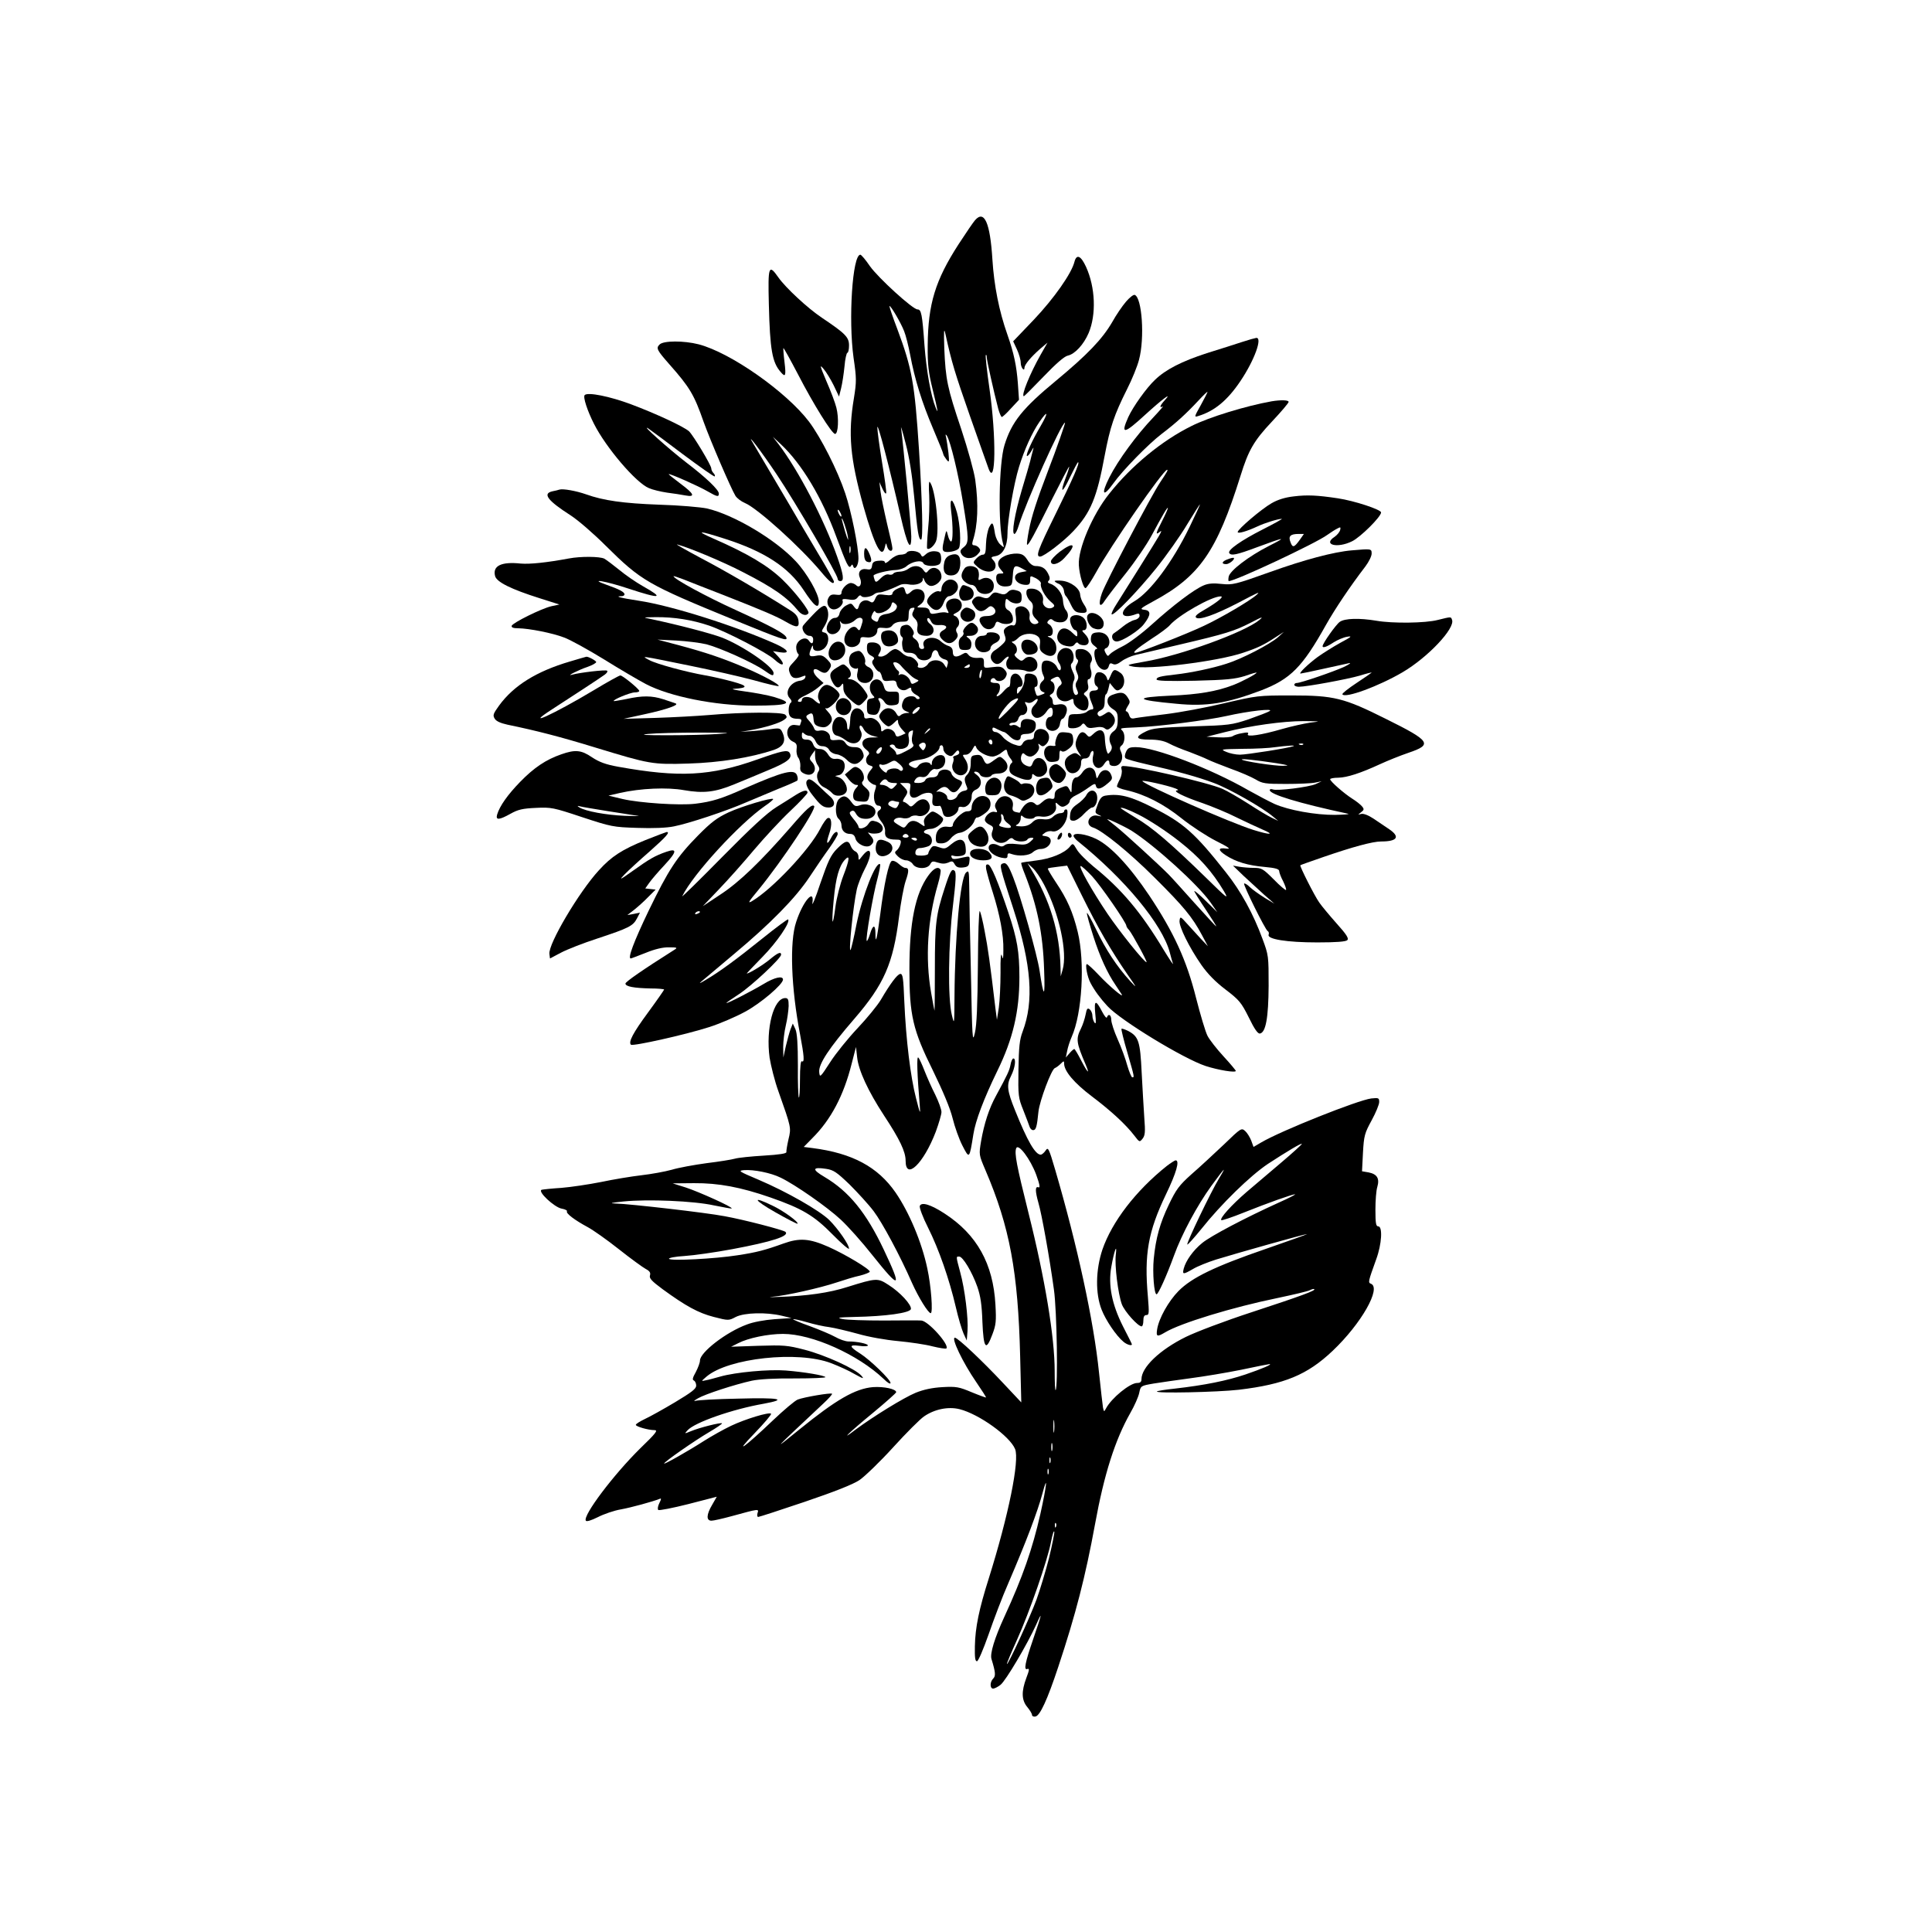 <?xml version="1.0" standalone="no"?>
<!DOCTYPE svg PUBLIC "-//W3C//DTD SVG 20010904//EN"
 "http://www.w3.org/TR/2001/REC-SVG-20010904/DTD/svg10.dtd">
<svg version="1.0" xmlns="http://www.w3.org/2000/svg"
 width="1024pt" height="1024pt" viewBox="0 0 1024 1024"
 preserveAspectRatio="xMidYMid meet">
<g transform="translate(0,1024) scale(0.1,-0.1)"
fill="#000000" stroke="none">
<path d="M5168 9073 c-9 -10 -48 -67 -87 -127 -124 -192 -162 -317 -164 -536
-1 -104 4 -143 26 -233 28 -114 32 -138 16 -97 -25 61 -49 196 -59 329 -12
167 -17 191 -37 191 -25 0 -207 166 -252 229 -23 34 -46 61 -51 61 -42 0 -64
-343 -36 -546 16 -109 16 -127 2 -214 -32 -191 -20 -319 50 -572 60 -213 98
-286 114 -218 6 25 6 25 12 3 7 -25 28 -31 28 -9 0 8 -13 68 -29 133 -15 65
-31 141 -34 168 l-6 50 16 -35 c9 -19 17 -30 20 -24 2 6 -8 80 -22 164 -14 85
-25 168 -25 185 1 32 65 -216 123 -469 35 -155 57 -197 57 -109 0 44 -43 492
-54 573 -3 19 8 -17 24 -80 20 -75 35 -172 45 -280 18 -195 24 -230 37 -230
11 0 7 190 -11 475 -23 354 -37 432 -115 641 -25 65 -43 120 -42 122 6 5 61
-89 78 -133 9 -22 23 -78 32 -125 24 -129 62 -252 122 -393 30 -70 54 -130 54
-135 0 -4 8 -16 16 -27 15 -19 16 -16 11 35 -4 30 -9 66 -12 80 -5 19 -4 21 4
10 19 -31 60 -199 85 -353 32 -195 32 -214 4 -237 -19 -15 -21 -22 -12 -37 16
-27 59 -28 84 -3 17 17 19 24 9 36 -6 8 -18 14 -26 14 -10 0 -12 6 -7 23 27
83 31 193 13 324 -6 43 -39 162 -74 268 -74 220 -83 263 -90 428 -3 96 -2 112
6 77 33 -151 51 -209 130 -435 48 -137 93 -263 99 -280 38 -99 41 168 5 421
-14 97 -23 179 -20 182 3 3 5 -2 5 -11 0 -16 37 -182 61 -274 7 -24 15 -43 19
-43 4 0 26 20 49 46 l42 45 -6 87 c-7 93 -21 160 -55 257 -45 127 -71 260 -80
400 -12 195 -43 264 -92 208z"/>
<path d="M5695 8853 c-15 -62 -109 -195 -215 -307 l-110 -115 20 -43 c11 -24
20 -55 20 -70 0 -26 20 -51 20 -26 1 16 34 56 83 99 l39 33 -37 -65 c-56 -99
-105 -219 -88 -219 2 0 49 47 104 104 65 68 110 107 128 111 38 8 85 59 111
120 41 97 36 242 -14 351 -27 59 -50 69 -61 27z"/>
<path d="M4075 8628 c6 -243 18 -309 63 -360 25 -30 29 -21 20 53 -5 40 -7 73
-6 74 2 2 36 -60 77 -138 83 -161 180 -316 197 -317 17 0 21 85 7 139 -6 25
-30 89 -53 141 -35 83 -37 91 -15 65 14 -16 38 -56 54 -88 l28 -59 11 44 c6
24 14 76 18 116 3 39 11 72 15 72 5 0 9 18 9 39 0 44 -19 63 -144 147 -74 49
-193 160 -230 213 -52 74 -56 62 -51 -141z"/>
<path d="M5968 8641 c-19 -22 -52 -70 -73 -108 -53 -91 -132 -173 -297 -310
-178 -147 -236 -219 -274 -342 -30 -96 -35 -429 -8 -521 7 -25 7 -25 -14 -6
-12 10 -24 35 -28 55 -10 64 -14 69 -31 37 -8 -16 -16 -56 -17 -88 -1 -46 -4
-58 -17 -58 -9 0 -24 -9 -35 -21 -19 -21 -18 -21 9 -45 36 -30 83 -32 92 -3 4
13 1 27 -9 38 -16 17 -15 19 13 24 38 8 61 54 61 121 0 69 34 265 61 351 28
91 69 182 109 240 45 65 48 50 5 -24 -44 -75 -79 -151 -72 -158 3 -2 13 8 22
24 15 26 15 26 9 3 -4 -14 -10 -38 -14 -55 -4 -16 -24 -85 -44 -151 -38 -130
-56 -234 -39 -234 5 0 15 19 22 43 37 121 227 547 246 547 3 0 -44 -136 -90
-255 -60 -157 -87 -241 -101 -313 -8 -41 -13 -77 -10 -79 6 -6 40 56 133 243
48 95 88 172 90 171 1 -2 -6 -27 -17 -55 -34 -89 -21 -91 20 -4 22 45 41 82
44 82 11 0 -27 -87 -120 -276 -94 -191 -106 -224 -81 -224 20 0 127 82 177
136 91 97 124 177 165 399 29 153 50 215 119 353 26 51 54 120 63 155 31 115
16 331 -23 344 -7 2 -27 -14 -46 -36z"/>
<path d="M6585 8428 c-33 -11 -118 -38 -189 -60 -132 -43 -217 -86 -274 -141
-45 -42 -117 -143 -142 -198 -42 -94 -23 -91 90 13 90 82 148 126 103 76 -25
-27 -30 -43 -10 -32 6 4 -16 -22 -49 -57 -89 -93 -188 -228 -234 -319 -46 -91
-34 -109 21 -32 50 70 185 208 257 263 74 56 128 105 195 177 26 28 47 48 47
45 0 -3 -16 -35 -36 -71 -35 -62 -35 -64 -13 -57 86 26 155 83 224 186 74 110
118 232 83 228 -7 -1 -40 -10 -73 -21z"/>
<path d="M3496 8414 c-20 -19 -14 -30 51 -104 109 -123 132 -162 182 -305 35
-98 146 -356 169 -393 8 -13 31 -30 50 -38 66 -27 295 -234 405 -366 44 -53
67 -70 67 -50 0 4 -37 71 -83 147 -46 77 -116 196 -156 265 -87 148 -168 285
-189 320 -45 73 45 -45 125 -165 99 -148 323 -531 323 -553 0 -7 6 -12 14 -12
22 0 17 34 -17 130 -70 198 -205 457 -310 595 l-31 40 43 -40 c111 -104 218
-283 294 -491 54 -146 66 -171 77 -154 6 10 8 10 12 -1 8 -25 28 3 28 40 0 63
-38 251 -70 346 -41 123 -129 296 -192 380 -121 159 -416 366 -585 410 -78 20
-187 20 -207 -1z m964 -909 c0 -5 -5 -3 -10 5 -5 8 -10 20 -10 25 0 6 5 3 10
-5 5 -8 10 -19 10 -25z m34 -110 c4 -27 0 -19 -14 25 -10 36 -19 67 -19 70 2
15 28 -62 33 -95z m13 -82 c-3 -10 -5 -4 -5 12 0 17 2 24 5 18 2 -7 2 -21 0
-30z"/>
<path d="M3099 8146 c-10 -10 14 -83 49 -152 64 -127 223 -313 291 -341 20 -9
63 -19 96 -24 33 -4 77 -11 98 -15 54 -10 47 8 -27 63 -35 26 -63 49 -62 50 4
5 160 -64 206 -91 52 -30 60 -31 60 -12 0 20 -68 85 -173 165 -87 67 -246 208
-201 180 12 -8 94 -69 184 -137 90 -67 165 -120 168 -117 3 3 0 11 -6 17 -7 7
-12 18 -12 25 0 17 -96 176 -118 197 -28 25 -176 94 -307 143 -112 42 -230 66
-246 49z"/>
<path d="M6740 8113 c-135 -24 -332 -84 -425 -131 -156 -77 -319 -211 -436
-359 -89 -111 -166 -293 -161 -378 3 -52 25 -126 36 -122 6 2 30 38 54 81 79
144 358 546 378 546 6 0 0 -11 -36 -65 -48 -71 -291 -534 -310 -590 -21 -60
-11 -82 16 -38 10 15 59 80 110 143 50 63 113 155 139 204 55 103 85 154 85
143 0 -4 -13 -34 -30 -67 -35 -68 -37 -78 -13 -59 12 10 10 3 -7 -26 -22 -38
-158 -255 -223 -358 -17 -26 -28 -50 -25 -53 10 -10 137 121 236 244 54 67
129 173 165 234 37 61 67 108 67 104 0 -3 -25 -57 -55 -119 -90 -186 -208
-344 -293 -394 -87 -51 -78 -102 12 -67 11 4 16 1 16 -10 0 -9 -12 -19 -27
-22 -16 -4 -42 -19 -59 -33 -17 -14 -39 -30 -48 -36 -21 -12 -12 -45 13 -45
28 0 119 58 144 92 38 49 38 72 3 76 -27 3 -23 7 45 44 247 133 338 264 464
666 42 136 71 186 167 288 48 51 88 98 88 104 0 10 -42 11 -90 3z"/>
<path d="M4925 7614 c2 -43 0 -124 -6 -178 -5 -55 -7 -101 -5 -103 9 -10 36
12 47 38 21 53 -3 285 -34 315 -4 4 -5 -28 -2 -72z"/>
<path d="M2965 7645 c-5 -2 -22 -6 -37 -9 -54 -12 -26 -49 97 -128 39 -25 122
-97 185 -160 189 -187 220 -205 679 -393 259 -106 286 -115 279 -94 -7 20 -74
57 -271 147 -154 70 -327 164 -327 178 0 2 24 -6 53 -17 28 -11 126 -50 217
-85 206 -81 274 -110 326 -140 57 -33 72 -32 66 7 -3 22 -15 37 -46 56 -154
98 -343 208 -471 275 -82 44 -139 76 -125 72 66 -18 241 -91 347 -146 166 -85
235 -134 295 -207 19 -22 43 -27 53 -11 7 12 -69 111 -137 177 -78 75 -183
138 -368 219 -98 43 -77 43 63 -2 209 -67 336 -150 416 -271 57 -87 81 -105
81 -61 0 40 -63 150 -122 213 -109 117 -329 247 -471 280 -34 7 -147 17 -252
20 -192 7 -297 22 -389 55 -51 18 -122 31 -141 25z"/>
<path d="M6857 7609 c-45 -5 -84 -17 -117 -36 -53 -30 -180 -138 -180 -153 0
-10 47 3 105 30 38 18 109 40 129 40 5 0 -40 -25 -101 -56 -114 -58 -187 -109
-178 -125 10 -16 39 -10 146 30 151 56 165 58 64 7 -106 -54 -209 -132 -213
-164 -2 -12 -2 -22 1 -22 34 0 463 201 522 245 17 12 40 27 52 33 18 10 20 9
16 -8 -3 -10 -16 -26 -29 -35 -65 -42 13 -63 92 -24 44 21 154 130 154 153 0
15 -142 62 -230 75 -107 16 -161 19 -233 10z m33 -229 c-30 -42 -39 -45 -50
-14 -13 32 -1 44 43 44 l28 0 -21 -30z"/>
<path d="M5041 7533 c11 -84 10 -163 0 -163 -5 0 -13 15 -17 33 -8 32 -8 31
-20 -23 -10 -42 -10 -56 -1 -62 15 -10 70 1 79 16 13 19 7 129 -10 190 -23 80
-40 84 -31 9z"/>
<path d="M5616 7315 c-25 -20 -46 -42 -46 -50 0 -26 41 -16 71 17 69 73 54 92
-25 33z"/>
<path d="M4580 7305 c0 -23 5 -38 15 -42 24 -9 29 3 15 37 -18 44 -30 46 -30
5z"/>
<path d="M7165 7323 c-96 -8 -253 -50 -434 -115 -185 -66 -198 -69 -256 -63
-44 5 -71 3 -96 -8 -50 -21 -160 -104 -273 -206 -55 -50 -124 -101 -155 -116
-31 -15 -61 -34 -68 -42 -10 -13 -13 -12 -23 6 -9 17 -8 22 5 27 8 3 15 17 15
29 0 34 -27 57 -64 53 -25 -2 -32 -8 -34 -30 -2 -18 4 -31 20 -42 12 -9 17
-16 10 -16 -17 0 -15 -45 3 -80 18 -35 54 -41 62 -10 4 15 9 17 21 11 11 -6
25 -2 46 14 17 13 51 28 76 34 25 6 128 30 230 54 248 58 292 72 380 117 59
31 69 34 45 14 -78 -65 -422 -190 -610 -221 -91 -16 -97 -18 -65 -25 83 -20
454 26 591 73 75 25 108 41 169 81 l45 29 -32 -29 c-44 -38 -192 -115 -273
-140 -74 -24 -189 -48 -270 -57 -81 -9 -100 -14 -100 -26 0 -8 59 -10 203 -7
168 4 213 9 265 25 34 12 62 20 62 18 0 -7 -77 -48 -124 -66 -85 -33 -184 -50
-329 -56 -201 -9 -192 -23 28 -43 159 -16 268 2 450 71 155 60 218 123 343
347 48 85 127 203 209 310 18 24 33 54 33 68 0 26 -2 26 -105 17z m-505 -236
c-34 -31 -189 -122 -279 -164 -90 -43 -346 -143 -364 -143 -18 0 8 22 86 74
46 29 89 62 97 72 44 52 222 154 270 153 21 0 -21 -33 -88 -72 -37 -21 -50
-33 -43 -40 16 -16 100 14 222 77 114 60 120 62 99 43z"/>
<path d="M4805 7310 c-3 -5 -18 -10 -33 -10 -15 0 -38 -12 -54 -27 -15 -15
-28 -21 -28 -14 0 8 -11 11 -32 9 -26 -2 -34 -8 -36 -27 -3 -18 -8 -22 -28
-18 -33 6 -50 -16 -36 -47 13 -29 -1 -57 -20 -38 -6 6 -19 12 -28 12 -20 0
-50 -31 -50 -52 0 -10 -8 -13 -29 -10 -22 3 -32 -1 -40 -17 -15 -27 2 -61 29
-61 24 0 53 28 46 46 -4 9 4 11 31 7 27 -5 39 -2 49 11 8 11 14 13 19 7 7 -12
53 -5 69 10 6 5 18 9 28 9 15 0 62 17 109 40 8 4 27 6 42 3 39 -8 77 5 78 25
0 13 2 13 9 -4 4 -12 16 -24 26 -28 24 -9 64 20 64 47 0 43 -44 63 -70 32 -11
-14 -14 -13 -27 5 -17 24 -51 26 -79 5 -10 -8 -31 -15 -46 -15 -15 0 -30 -5
-33 -10 -4 -6 -15 -8 -24 -5 -11 3 -27 -4 -43 -20 -22 -22 -27 -23 -32 -9 -3
8 -6 19 -6 23 0 9 76 29 120 30 19 1 44 10 55 20 28 25 81 35 89 16 6 -16 62
-20 84 -6 8 5 12 21 10 37 -2 23 -8 30 -31 32 -18 2 -37 -4 -49 -15 -19 -17
-20 -17 -29 0 -11 18 -64 24 -74 7z"/>
<path d="M5038 7298 c-18 -6 -29 -19 -33 -38 -10 -46 2 -70 35 -70 33 0 50 23
50 68 0 39 -17 52 -52 40z"/>
<path d="M5323 7292 c-37 -18 -43 -45 -16 -74 15 -17 15 -18 -5 -18 -16 0 -22
-6 -22 -24 0 -31 22 -48 57 -44 26 3 28 6 31 56 3 55 10 61 51 38 l23 -13 -31
-6 c-55 -11 -32 -67 28 -67 16 0 21 6 21 25 0 25 0 25 31 10 16 -9 28 -22 26
-28 -6 -18 21 -69 51 -95 22 -18 24 -24 13 -31 -25 -16 -59 7 -53 35 6 33 -23
64 -60 64 -23 0 -28 -4 -28 -23 0 -13 9 -32 20 -42 14 -12 17 -25 13 -45 -4
-20 1 -34 16 -49 18 -18 19 -22 6 -27 -22 -9 -43 12 -38 39 6 31 -28 61 -57
52 -19 -6 -21 -12 -17 -42 7 -40 0 -64 -17 -57 -6 2 -20 -2 -31 -10 -16 -12
-18 -19 -10 -42 8 -23 7 -31 -11 -48 -12 -12 -30 -26 -40 -32 -24 -14 -30 -40
-14 -59 17 -21 37 -19 57 5 10 11 21 20 26 20 5 0 4 -7 -3 -15 -6 -8 -9 -23
-5 -35 5 -17 14 -21 43 -19 21 1 45 -2 54 -5 31 -14 63 -3 66 23 6 41 -42 66
-70 37 -12 -11 -17 -11 -36 5 -13 10 -18 20 -12 24 16 10 12 43 -7 54 -10 6
-13 11 -6 11 7 0 20 9 30 19 22 23 71 29 98 12 16 -10 20 -21 17 -46 -3 -27 1
-36 22 -50 43 -28 75 -2 62 50 -4 14 -17 30 -29 35 -17 7 -18 9 -4 9 11 1 17
9 17 26 0 13 -8 28 -17 34 -14 8 -15 12 -6 22 10 10 15 10 27 0 8 -7 27 -11
43 -9 32 3 44 38 22 65 -8 8 -14 31 -15 49 -1 36 -33 79 -67 90 -13 4 -16 9
-9 16 8 8 7 19 -3 38 -15 29 -33 40 -68 40 -14 1 -30 13 -42 33 -16 25 -28 32
-55 33 -19 1 -50 -5 -67 -14z"/>
<path d="M3015 7280 c-118 -22 -206 -31 -255 -27 -103 11 -150 -12 -136 -66 8
-32 85 -70 237 -118 l104 -33 -42 -9 c-53 -12 -206 -88 -211 -104 -2 -9 9 -13
35 -13 58 -1 181 -25 243 -49 31 -11 125 -63 210 -115 85 -53 186 -112 224
-132 126 -66 367 -114 570 -114 189 0 219 13 108 46 -31 9 -100 22 -152 29
-52 7 -79 13 -60 14 77 5 75 16 -6 38 -44 12 -108 27 -144 33 -103 18 -262 61
-300 82 -42 23 -55 25 220 -31 113 -23 263 -57 334 -76 71 -20 131 -34 133
-31 7 7 -78 54 -178 97 -114 49 -208 81 -354 120 l-110 29 100 -5 c55 -3 127
-12 160 -20 72 -19 244 -96 302 -136 47 -33 53 -34 53 -16 0 33 -164 145 -274
188 -62 23 -230 67 -376 98 -45 9 -45 9 25 10 96 1 193 -14 284 -45 90 -31
306 -143 345 -179 47 -44 64 -30 19 17 l-26 27 36 -6 c57 -9 46 13 -20 43
-216 97 -554 204 -727 230 -93 14 -132 24 -93 24 10 0 17 4 17 10 0 12 -28 27
-94 50 -104 37 -3 20 116 -20 170 -56 192 -52 74 14 -35 20 -91 58 -123 85
-32 26 -68 53 -80 60 -24 12 -125 13 -188 1z"/>
<path d="M6508 7276 c-32 -11 -37 -26 -9 -26 17 0 49 27 40 33 -2 2 -16 -1
-31 -7z"/>
<path d="M5113 7228 c-21 -28 -22 -49 -3 -68 11 -11 29 -20 39 -20 11 0 22 -9
26 -19 12 -38 78 -39 90 -2 13 41 -25 72 -63 52 -17 -9 -18 -7 -14 14 2 14 -1
32 -8 40 -15 18 -54 20 -67 3z"/>
<path d="M5006 7154 c-9 -8 -16 -24 -16 -35 0 -11 -4 -17 -10 -14 -14 8 -47
-12 -61 -36 -9 -17 -7 -25 11 -44 28 -30 56 -22 72 21 7 20 19 34 28 34 10 0
25 9 35 20 38 42 -19 94 -59 54z"/>
<path d="M5590 7160 c0 -3 10 -10 23 -15 12 -6 24 -21 26 -35 1 -14 7 -27 11
-30 4 -3 16 -23 26 -45 16 -33 25 -41 52 -43 37 -4 41 10 15 48 -9 13 -17 35
-18 48 -1 33 -49 69 -97 74 -21 2 -38 1 -38 -2z"/>
<path d="M5090 7120 c-12 -23 -6 -56 13 -63 7 -2 22 -1 35 4 32 12 30 56 -4
69 -33 13 -32 13 -44 -10z"/>
<path d="M4753 7118 c-13 -6 -23 -17 -23 -24 0 -8 -12 -11 -40 -7 -35 5 -41 3
-51 -20 -9 -21 -15 -24 -29 -15 -22 14 -50 3 -57 -22 -7 -25 -12 -25 -29 -2
-12 16 -15 16 -41 2 -15 -9 -30 -27 -33 -40 -3 -16 -12 -25 -25 -25 -27 0 -54
-49 -39 -72 23 -35 80 0 68 41 -4 16 -3 17 4 7 12 -16 53 -9 76 14 8 8 21 13
29 10 11 -5 12 -13 3 -39 -9 -30 -12 -32 -23 -17 -26 34 -85 -39 -63 -79 19
-35 80 -20 80 20 0 13 7 15 30 12 34 -5 60 12 60 37 0 13 7 16 34 13 24 -3 37
1 47 15 9 11 27 18 49 18 33 0 35 2 36 35 0 25 5 36 18 38 15 3 16 1 7 -17 -9
-17 -8 -24 8 -40 13 -13 17 -27 13 -46 -5 -31 9 -45 50 -45 38 0 49 37 19 62
-13 9 -19 22 -16 29 5 7 12 2 19 -13 9 -18 19 -22 44 -21 37 3 50 -12 22 -27
-25 -13 -26 -32 -2 -53 24 -22 45 -21 66 2 13 14 15 24 8 37 -7 12 -6 22 3 31
16 16 9 49 -13 58 -13 5 -12 8 8 18 49 24 28 86 -24 73 -29 -7 -40 -31 -25
-58 9 -17 9 -20 -4 -15 -8 3 -30 2 -50 -3 -30 -6 -36 -5 -40 11 -4 14 -14 19
-38 19 -33 0 -33 0 -11 16 32 22 30 72 -3 80 -17 4 -32 1 -44 -10 -23 -21 -28
-20 -34 4 -6 22 -12 23 -44 8z m-5 -108 c-6 -10 -28 -21 -49 -24 -26 -4 -38
-12 -42 -27 -5 -17 -8 -18 -25 -8 -16 10 -17 16 -8 35 6 13 13 19 14 14 9 -25
78 2 86 33 4 17 8 18 20 8 12 -10 13 -17 4 -31z"/>
<path d="M5342 7102 c-14 -14 -23 -15 -46 -7 -23 8 -31 6 -45 -11 -13 -16 -21
-18 -44 -10 -21 8 -31 6 -44 -6 -15 -16 -15 -19 1 -42 19 -30 42 -33 68 -10
14 13 21 14 32 5 25 -21 9 -46 -32 -46 -43 0 -52 -20 -25 -53 21 -26 59 -21
68 9 5 16 10 17 27 8 11 -6 31 -8 45 -5 19 5 24 12 21 34 -2 14 -12 31 -23 37
-14 7 -19 18 -17 38 3 27 4 28 22 12 10 -9 29 -15 42 -13 18 2 23 9 23 32 0
24 -5 31 -28 37 -21 6 -33 3 -45 -9z"/>
<path d="M4309 6982 c-25 -26 -49 -53 -53 -59 -10 -19 12 -53 34 -53 13 0 20
-7 20 -20 0 -24 -9 -26 -24 -4 -19 25 -66 -1 -66 -37 0 -15 5 -31 11 -35 7 -4
-2 -19 -22 -40 -29 -30 -32 -37 -23 -61 10 -29 30 -34 68 -18 14 6 18 5 14 -6
-2 -8 -15 -16 -29 -17 -51 -8 -82 -61 -54 -92 11 -12 13 -20 6 -25 -6 -3 -11
-21 -11 -40 0 -34 13 -45 52 -45 14 0 18 -5 14 -16 -3 -9 -6 -17 -6 -18 0 -2
-10 -1 -23 1 -50 10 -62 -66 -14 -88 19 -8 22 -17 19 -40 -2 -16 2 -36 9 -45
7 -9 12 -29 11 -45 -3 -23 2 -31 22 -40 46 -21 74 24 40 62 -15 16 -15 20 0
41 l16 22 0 -30 c0 -17 6 -39 14 -49 10 -14 11 -24 3 -35 -16 -26 0 -69 31
-83 15 -7 34 -21 43 -31 18 -22 66 -16 76 10 8 22 -13 63 -39 73 l-22 8 22 5
c26 7 39 52 21 74 -7 8 -24 14 -38 12 -19 -2 -30 4 -43 25 -12 18 -26 27 -43
27 -18 0 -28 7 -35 25 -7 18 -17 25 -35 25 -19 0 -25 5 -25 22 0 17 3 19 12
10 7 -7 20 -12 29 -12 10 0 24 -12 31 -27 9 -20 21 -28 38 -28 15 0 29 -8 35
-20 6 -11 23 -21 40 -23 16 -2 39 -15 52 -28 27 -29 54 -31 78 -4 15 17 16 24
7 45 -9 19 -19 25 -44 25 -23 0 -37 7 -46 21 -11 16 -21 20 -48 17 -27 -3 -34
0 -34 13 0 24 -26 42 -55 37 -17 -4 -26 0 -30 12 -3 9 -15 27 -26 39 -18 19
-19 25 -8 32 23 14 28 11 31 -23 2 -26 9 -33 33 -40 21 -5 34 -3 47 9 24 21
23 42 -4 71 -13 14 -17 22 -10 18 14 -8 71 48 72 70 0 18 -45 54 -68 54 -29 0
-57 -52 -42 -80 14 -26 2 -25 -26 1 -22 21 -64 20 -64 -2 0 -5 -4 -9 -10 -9
-23 0 -8 18 28 34 21 10 52 28 68 42 l29 24 -28 25 c-37 33 -31 65 7 39 27
-17 40 -13 56 16 8 15 5 24 -16 45 -21 21 -31 25 -60 19 -36 -7 -41 1 -24 41
7 17 9 17 9 3 1 -24 43 -24 64 0 24 26 22 73 -2 79 -19 5 -19 5 0 36 19 33 24
63 13 91 -10 26 -26 19 -75 -32z"/>
<path d="M5102 7008 c-32 -32 8 -80 48 -58 25 14 26 46 1 60 -25 13 -34 13
-49 -2z"/>
<path d="M5765 6980 c-11 -18 8 -62 31 -70 32 -13 54 -3 54 25 0 39 -66 75
-85 45z"/>
<path d="M5673 6964 c-7 -18 12 -64 27 -64 5 0 10 -9 10 -20 0 -18 -2 -17 -25
5 -31 32 -62 32 -76 1 -15 -33 2 -62 43 -70 24 -5 36 -2 44 9 8 11 14 12 19 6
3 -6 17 -11 31 -11 30 0 33 31 4 60 -16 16 -17 20 -5 20 20 0 20 44 -1 64 -20
21 -63 21 -71 0z"/>
<path d="M7620 6954 c-65 -17 -240 -19 -325 -4 -90 15 -167 13 -194 -6 -20
-14 -91 -114 -91 -129 0 -11 22 -4 58 20 20 13 53 27 72 30 29 5 24 0 -36 -32
-38 -21 -92 -55 -120 -75 -50 -37 -103 -88 -91 -88 4 0 58 11 120 25 61 13
123 27 137 30 14 3 2 -6 -27 -20 -55 -25 -229 -85 -250 -85 -7 0 -13 -4 -13
-10 0 -5 11 -10 24 -10 42 0 258 40 323 59 35 11 63 18 63 16 0 -1 -36 -26
-80 -55 -44 -29 -78 -56 -75 -60 14 -23 193 43 319 117 133 78 280 233 262
278 -6 17 -3 17 -76 -1z"/>
<path d="M5120 6920 c-12 -12 -18 -26 -14 -32 4 -6 -1 -17 -10 -24 -11 -8 -16
-22 -14 -41 3 -24 7 -28 33 -28 24 0 31 5 33 24 3 15 -3 30 -14 38 -16 12 -16
13 9 13 35 0 53 32 31 54 -20 21 -30 20 -54 -4z"/>
<path d="M4783 6923 c-15 -6 -17 -49 -3 -58 5 -3 7 -12 3 -20 -3 -8 -2 -26 1
-40 5 -20 13 -25 36 -25 19 0 33 -7 40 -21 16 -29 74 -23 78 8 5 31 29 37 36
8 3 -13 16 -25 30 -29 18 -4 23 -11 19 -26 l-6 -21 -14 21 c-19 27 -69 27 -85
0 -7 -11 -23 -20 -36 -20 -14 0 -21 4 -17 11 9 14 -24 49 -47 49 -10 0 -27 9
-38 20 -11 11 -27 20 -35 20 -8 0 -24 -9 -35 -20 -11 -11 -29 -20 -40 -20 -18
0 -19 2 -8 20 18 28 -1 55 -38 55 -25 0 -29 -4 -29 -30 0 -20 7 -33 22 -40 17
-9 20 -14 11 -23 -8 -8 -7 -18 6 -36 9 -15 20 -26 25 -26 5 0 12 -12 15 -26 6
-23 11 -26 41 -22 28 3 35 0 37 -16 5 -29 34 -44 58 -28 17 10 20 10 20 -3 0
-8 12 -21 26 -28 16 -8 22 -17 16 -21 -6 -3 -13 -2 -17 4 -11 17 -54 11 -65
-9 -16 -31 -12 -51 13 -61 21 -8 21 -9 2 -9 -12 -1 -26 -6 -32 -12 -8 -8 -14
-6 -22 9 -16 30 -49 37 -72 16 -10 -9 -19 -23 -19 -31 0 -15 35 -53 50 -53 6
0 19 9 30 20 18 18 20 18 20 3 0 -9 9 -26 20 -38 l20 -22 -24 -11 c-21 -9 -26
-8 -31 8 -8 24 -42 35 -60 20 -12 -10 -15 -9 -15 7 0 32 -37 64 -65 57 -21 -5
-25 -2 -25 15 0 11 -10 25 -21 32 -30 16 -53 -10 -53 -60 -1 -22 -4 -43 -8
-47 -5 -4 -8 4 -8 17 0 29 -17 49 -42 49 -40 0 -52 -91 -13 -99 11 -2 31 -12
44 -22 33 -27 69 -24 82 5 8 17 8 29 0 44 -6 11 -7 23 -2 26 4 3 13 -6 19 -19
7 -14 25 -28 44 -34 l33 -9 -37 -1 c-48 -1 -63 -35 -28 -63 18 -14 20 -22 12
-30 -19 -19 -14 -49 8 -55 18 -5 19 -8 7 -22 -24 -28 -26 -48 -8 -65 10 -9 22
-16 28 -16 8 0 8 -8 1 -28 -13 -35 -3 -82 17 -82 17 0 20 -16 5 -25 -16 -10
-12 -30 12 -61 13 -16 21 -38 19 -52 -3 -29 13 -42 56 -42 27 0 30 -3 26 -22
-3 -13 -12 -28 -20 -35 -13 -10 -12 -14 6 -32 12 -12 31 -21 44 -21 12 0 28
-9 35 -20 17 -27 77 -28 92 -1 9 17 14 18 41 9 22 -7 37 -7 55 0 20 10 25 8
34 -9 9 -15 19 -19 43 -17 27 3 33 8 35 32 3 28 2 29 -30 22 -52 -12 -61 -12
-65 2 -3 7 1 10 11 6 9 -3 28 -3 42 0 22 6 25 11 22 44 -4 48 -32 54 -77 17
-28 -24 -34 -26 -63 -16 -28 10 -35 9 -45 -6 -7 -9 -13 -22 -13 -27 0 -6 -16
-11 -35 -11 -30 0 -35 3 -33 20 2 12 11 20 23 20 11 0 30 4 43 9 31 10 27 58
-5 66 -30 7 -15 25 22 27 29 1 69 36 63 55 -2 5 -16 17 -30 26 -26 15 -28 15
-52 -7 -16 -15 -22 -29 -18 -43 5 -21 4 -21 -19 -5 -31 23 -55 21 -72 -4 -15
-20 -15 -20 -46 -1 -26 16 -29 21 -17 31 8 7 25 9 40 5 15 -4 32 -1 41 6 8 7
26 10 39 6 35 -9 71 23 63 56 -10 37 -44 42 -74 12 -22 -22 -26 -23 -39 -9 -9
8 -20 15 -25 15 -6 0 -3 10 5 22 20 29 20 34 -4 58 l-20 20 29 0 c28 0 29 -2
24 -35 -7 -42 15 -55 52 -31 13 9 35 15 47 14 20 -2 23 -6 20 -35 -4 -32 5
-39 40 -34 3 0 9 -13 13 -29 5 -23 12 -30 30 -30 26 0 55 24 55 45 0 8 7 11
19 8 24 -6 51 22 51 55 0 19 7 30 23 37 31 14 35 54 5 77 -18 13 -19 18 -7 18
9 0 19 -7 23 -15 6 -17 51 -20 61 -5 3 6 19 10 34 10 50 0 68 42 31 75 -20 18
-21 18 -50 -3 -37 -28 -44 -28 -58 4 -10 20 -18 25 -40 22 -24 -3 -27 -7 -27
-44 0 -26 -7 -47 -18 -59 -18 -17 -18 -29 -2 -67 5 -12 1 -17 -17 -20 -13 -2
-27 -13 -33 -25 -11 -26 -55 -32 -55 -8 0 17 -38 36 -55 28 -5 -2 -1 3 9 11
25 20 40 20 56 1 18 -21 36 -19 54 7 22 30 20 37 -10 48 -14 6 -28 19 -31 30
-7 28 -63 28 -70 0 -4 -14 -14 -20 -34 -20 -17 0 -32 -6 -35 -15 -4 -9 -19
-15 -35 -15 -26 0 -28 2 -18 18 8 12 20 17 34 14 17 -3 28 3 40 21 9 14 23 23
30 21 7 -3 23 -1 34 6 24 12 29 58 7 66 -22 9 -56 -14 -57 -39 0 -12 -3 -16
-6 -9 -7 18 -50 15 -65 -6 -11 -15 -17 -16 -36 -6 -31 15 -12 30 52 39 46 7
96 42 96 66 0 5 5 9 10 9 6 0 10 -9 10 -20 0 -10 10 -25 22 -31 18 -10 24 -8
39 10 13 16 18 17 22 7 4 -9 -3 -16 -16 -20 -12 -3 -18 -8 -15 -12 4 -3 3 -16
-2 -29 -17 -43 36 -85 68 -53 17 17 15 49 -4 76 -14 21 -14 22 5 22 12 0 26
11 35 28 13 24 15 25 21 9 9 -21 55 -47 85 -47 12 0 34 9 48 21 26 20 27 20
31 2 1 -10 10 -25 18 -35 9 -11 11 -18 4 -23 -6 -3 -11 -17 -11 -31 0 -20 9
-29 45 -44 48 -20 75 -18 75 7 0 13 3 13 15 3 23 -19 65 2 65 33 0 58 -59 83
-77 32 -7 -19 -12 -21 -31 -14 -26 10 -37 32 -28 56 5 12 9 14 18 5 7 -7 19
-12 28 -12 24 0 54 36 46 56 -5 14 -4 15 8 5 11 -9 17 -8 30 4 25 25 20 63 -9
77 -29 13 -55 -3 -55 -33 0 -14 -7 -19 -25 -19 -14 0 -29 -8 -34 -19 -10 -17
-14 -18 -48 -6 -20 7 -47 25 -58 39 -11 14 -28 26 -38 26 -9 0 -17 6 -17 14 0
13 4 13 28 0 15 -7 30 -14 34 -14 4 0 18 -11 32 -25 26 -25 56 -25 56 1 0 9
11 14 28 14 34 0 52 16 52 47 0 16 -7 24 -25 29 -35 9 -55 -1 -55 -27 0 -18
-2 -19 -15 -9 -8 7 -22 10 -30 6 -8 -3 -15 -1 -15 4 0 6 9 10 21 10 12 0 23 8
26 20 3 11 11 20 18 20 25 0 37 27 25 51 -11 19 -10 21 5 15 11 -4 25 0 36 10
26 23 25 0 -1 -26 -19 -19 -18 -47 3 -61 16 -11 45 2 62 27 20 31 35 31 35 -1
0 -15 -6 -25 -15 -25 -23 0 -31 -51 -10 -66 25 -18 59 -3 63 30 2 14 8 26 13
26 5 0 14 12 19 26 14 36 -4 58 -42 50 -23 -4 -28 -2 -28 14 0 10 -5 22 -11
26 -8 5 -6 10 5 16 20 11 21 54 2 65 -12 6 -10 11 10 20 21 10 26 8 35 -10 9
-16 8 -23 -5 -32 -9 -7 -16 -24 -16 -39 0 -34 37 -54 69 -37 18 10 21 9 21 -8
0 -25 41 -54 64 -45 20 8 21 57 1 74 -14 11 -13 14 1 25 12 8 15 20 10 38 -3
15 -2 27 3 27 14 0 21 28 12 52 -5 14 -4 30 2 39 17 27 -16 69 -53 69 -25 0
-30 -4 -30 -24 0 -14 4 -28 10 -31 6 -4 5 -13 -2 -25 -9 -14 -9 -25 0 -45 9
-20 9 -30 0 -45 -9 -14 -9 -25 -1 -43 9 -20 9 -26 -2 -30 -16 -7 -27 50 -13
76 6 12 4 28 -7 49 -10 22 -12 35 -5 42 18 18 12 64 -10 76 -43 23 -85 -31
-57 -74 9 -12 12 -28 8 -35 -5 -8 -11 -3 -19 13 -11 26 -52 43 -71 31 -14 -8
-14 -50 -1 -75 7 -13 6 -21 -5 -30 -20 -17 -19 -49 2 -57 14 -5 13 -8 -7 -15
-26 -10 -25 -10 -34 20 -5 13 -3 22 3 22 15 0 14 43 -1 58 -7 7 -22 12 -35 12
-19 0 -23 -5 -23 -31 0 -17 -9 -42 -20 -56 -19 -25 -20 -25 -20 -4 0 12 6 21
15 21 19 0 20 30 2 54 -21 29 -52 16 -52 -22 0 -17 -3 -32 -7 -32 -5 0 -18
-11 -30 -25 -12 -14 -26 -25 -32 -25 -6 0 -5 5 2 12 7 7 12 22 12 35 0 18 -6
23 -25 23 -14 0 -25 4 -25 9 0 15 18 23 25 11 11 -17 44 -11 55 11 9 16 8 25
-6 40 -14 16 -26 18 -64 13 -45 -6 -46 -6 -45 22 0 27 -3 29 -34 27 -23 -1
-39 5 -47 15 -11 14 -16 15 -33 5 -33 -20 -51 -16 -51 11 0 17 -7 27 -22 32
-12 3 -31 15 -42 25 -37 35 -106 16 -90 -25 4 -11 1 -16 -10 -16 -9 0 -16 8
-16 20 0 11 -9 25 -19 32 -13 8 -17 16 -11 23 6 7 4 19 -6 33 -15 22 -27 25
-51 15z m-11 -208 c7 -9 19 -21 26 -28 7 -7 21 -19 30 -28 9 -9 24 -18 32 -21
12 -4 10 -7 -7 -16 -19 -10 -23 -9 -28 8 -8 24 -41 44 -57 34 -6 -4 -8 -3 -4
4 3 6 2 13 -4 17 -5 3 -15 15 -20 26 -8 15 -7 19 4 19 8 0 21 -7 28 -15z m368
-5 c0 -5 -8 -10 -17 -10 -15 0 -16 2 -3 10 19 12 20 12 20 0z m62 -47 c-3 -16
-7 -22 -10 -15 -4 13 4 42 11 42 2 0 2 -12 -1 -27z m187 -140 c-19 -24 -88
-93 -93 -93 -16 0 42 81 69 97 29 17 39 15 24 -4z m-526 -53 c-10 -9 -21 -16
-25 -13 -10 5 25 41 35 35 5 -2 0 -12 -10 -22z m67 -94 c0 -2 -8 -10 -17 -17
-16 -13 -17 -12 -4 4 13 16 21 21 21 13z m-95 -36 c-4 -18 -2 -36 4 -44 8 -10
-1 -19 -39 -38 -36 -19 -50 -22 -50 -13 0 8 -9 20 -20 28 -17 12 -18 16 -6 20
8 3 17 -1 20 -9 7 -19 50 -18 66 1 7 9 10 27 7 44 -6 26 -1 35 21 40 2 1 1
-13 -3 -29z m425 -36 c0 -8 -4 -12 -10 -9 -5 3 -10 10 -10 16 0 5 5 9 10 9 6
0 10 -7 10 -16z m-357 -29 c-9 -15 -11 -15 -23 0 -12 14 -12 18 1 25 19 12 33
-4 22 -25z m-233 -15 c-6 -11 -15 -18 -21 -14 -6 4 -6 11 2 20 17 21 31 17 19
-6z m98 -70 c13 -11 21 -24 17 -30 -5 -8 -11 -8 -21 1 -16 13 -64 4 -64 -13 0
-6 -9 -3 -20 7 -23 20 -27 40 -7 32 7 -3 24 1 38 9 31 17 30 17 57 -6z m-63
-90 c3 -5 17 -10 31 -10 23 0 23 -1 7 -18 -15 -16 -20 -17 -34 -5 -8 7 -24 13
-34 13 -14 0 -15 3 -5 15 14 17 26 19 35 5z m56 -110 c6 0 6 -7 -1 -19 -8 -16
-13 -18 -34 -8 -19 9 -22 15 -14 25 6 7 18 10 25 7 8 -3 19 -5 24 -5z m54
-180 c3 -5 -3 -10 -15 -10 -12 0 -18 5 -15 10 3 6 10 10 15 10 5 0 12 -4 15
-10z m45 -20 c0 -5 -7 -7 -15 -4 -8 4 -15 8 -15 10 0 2 7 4 15 4 8 0 15 -4 15
-10z"/>
<path d="M4683 6893 c-22 -8 -15 -61 8 -74 26 -14 69 3 69 26 0 44 -35 65 -77
48z"/>
<path d="M5230 6881 c0 -6 -11 -11 -25 -11 -44 0 -52 -67 -9 -84 23 -9 54 2
54 20 0 8 11 20 25 26 38 17 30 52 -12 56 -19 2 -33 -1 -33 -7z"/>
<path d="M5415 6830 c-8 -26 11 -60 35 -60 31 0 50 11 50 30 0 44 -72 70 -85
30z"/>
<path d="M4404 6815 c-23 -35 -12 -75 20 -75 31 0 56 25 56 54 0 48 -49 62
-76 21z"/>
<path d="M4518 6779 c-24 -14 -24 -65 1 -78 10 -6 22 -7 25 -3 4 4 5 -5 1 -21
-9 -33 8 -57 40 -57 48 0 61 66 17 85 -12 5 -20 16 -17 23 7 19 -16 62 -34 62
-9 0 -24 -5 -33 -11z"/>
<path d="M3021 6734 c-177 -52 -298 -127 -376 -234 -31 -43 -34 -51 -23 -69 8
-14 32 -24 68 -32 151 -31 283 -65 465 -121 289 -88 302 -91 495 -85 165 5
327 31 451 72 52 18 67 47 46 93 -10 22 -15 24 -57 18 -25 -4 -72 -9 -105 -11
l-60 -4 54 9 c77 14 155 38 177 55 16 11 17 16 6 27 -15 15 -224 14 -407 -2
-60 -5 -186 -12 -280 -15 l-170 -5 110 24 c121 26 189 51 165 58 -8 3 -37 13
-65 22 -60 19 -109 20 -195 1 -36 -7 -66 -12 -67 -11 -7 7 88 46 111 46 15 0
26 4 24 9 -5 13 -88 81 -100 81 -6 0 -69 -35 -142 -79 -212 -127 -379 -203
-216 -98 99 64 246 160 275 181 11 8 17 17 13 21 -6 7 -147 -10 -186 -21 -37
-11 36 26 81 41 26 9 47 21 47 26 0 7 -44 31 -53 28 -1 0 -40 -11 -86 -25z
m789 -384 c-52 -4 -174 -7 -270 -7 -122 0 -154 2 -105 7 39 4 160 7 270 7 163
0 182 -2 105 -7z"/>
<path d="M4433 6700 c-35 -21 -40 -38 -22 -73 17 -32 32 -39 47 -20 10 15 12
13 12 -13 0 -22 10 -39 36 -62 43 -38 47 -39 74 -10 24 26 24 27 3 58 -25 36
-55 59 -78 60 -11 1 -14 4 -7 7 18 7 15 37 -6 56 -23 21 -20 21 -59 -3z"/>
<path d="M5886 6658 c-13 -29 -14 -30 -20 -10 -9 26 -45 39 -57 21 -12 -19
-11 -56 1 -64 17 -11 11 -25 -10 -25 -29 0 -33 -20 -15 -63 12 -29 13 -37 2
-37 -7 0 -19 -6 -26 -12 -6 -7 -31 -13 -54 -13 -41 0 -42 -1 -45 -37 -3 -36
-2 -38 26 -38 16 0 35 7 42 15 11 14 14 13 25 -1 9 -13 20 -15 49 -10 24 5 43
3 52 -5 11 -9 18 -8 34 6 24 22 26 48 4 70 -15 15 -18 15 -41 -1 -21 -13 -27
-14 -34 -3 -5 8 0 17 14 24 17 8 22 20 22 48 0 20 3 37 7 37 3 0 9 14 13 30
l7 30 18 -22 c15 -19 22 -21 37 -12 28 17 29 69 1 88 -31 22 -37 20 -52 -16z"/>
<path d="M4622 6628 c-17 -17 -15 -53 3 -72 13 -13 13 -15 -7 -18 -20 -3 -23
-9 -23 -43 0 -36 3 -40 27 -43 23 -3 30 2 39 25 7 20 7 33 0 46 -8 13 -8 17 2
17 6 0 18 -9 25 -21 10 -15 21 -19 45 -17 29 3 32 6 32 38 0 34 -1 35 -36 34
-32 -1 -37 3 -45 30 -10 34 -40 46 -62 24z"/>
<path d="M5898 6558 c-20 -7 -28 -17 -28 -34 0 -16 10 -30 28 -42 23 -14 27
-24 26 -60 0 -32 -6 -47 -22 -58 -23 -16 -28 -44 -13 -72 6 -11 5 -23 -4 -35
-12 -16 -13 -16 -20 5 -4 13 -8 41 -9 63 -1 48 -26 58 -60 26 -20 -19 -24 -20
-36 -6 -18 22 -35 18 -48 -10 -16 -35 -15 -51 5 -83 17 -26 17 -26 0 -13 -15
12 -22 12 -42 1 -31 -17 -39 -41 -24 -74 21 -45 79 -23 79 30 0 18 5 24 21 24
12 0 23 8 26 20 3 11 9 20 14 20 5 0 7 -11 3 -24 -14 -56 30 -91 58 -46 15 24
28 26 28 5 0 -9 9 -15 25 -15 34 0 53 39 37 74 -9 19 -8 27 4 36 17 15 19 61
2 78 -13 13 -15 13 77 17 113 4 377 38 475 60 120 27 255 42 229 26 -9 -6 -59
-25 -110 -43 -90 -30 -103 -32 -300 -38 -174 -6 -211 -10 -244 -26 -62 -30
-57 -44 17 -44 44 0 76 -6 103 -20 22 -12 70 -32 108 -45 37 -14 81 -32 97
-40 16 -8 71 -30 122 -49 51 -18 111 -44 133 -57 36 -22 52 -24 160 -24 66 0
136 3 155 7 l35 7 -32 -15 c-37 -16 -204 -37 -227 -28 -9 3 -16 2 -16 -4 0
-22 153 -69 415 -125 11 -3 -20 -5 -70 -6 -101 -1 -246 25 -320 58 -26 12 -89
45 -139 73 -198 114 -496 228 -595 228 -35 0 -43 -4 -53 -25 -7 -16 -8 -29 -2
-34 5 -5 52 -18 104 -30 163 -37 282 -70 364 -101 79 -29 258 -131 312 -177
l29 -24 -35 17 c-19 9 -76 43 -125 75 -50 32 -111 67 -136 78 -75 33 -456 121
-525 121 -11 0 -13 -6 -9 -20 3 -10 -1 -33 -9 -49 -9 -17 -16 -34 -16 -39 0
-5 22 -14 50 -20 100 -23 197 -73 292 -149 51 -41 134 -95 183 -120 66 -33 81
-44 57 -41 -47 7 -49 -7 -4 -36 55 -35 116 -53 205 -61 56 -5 77 -11 77 -22 0
-7 9 -32 21 -54 11 -23 18 -43 15 -46 -2 -3 -32 22 -65 56 -56 56 -64 61 -104
61 -25 0 -60 3 -78 6 l-34 6 56 -54 c31 -29 80 -74 110 -101 l54 -47 -50 30
c-27 17 -63 42 -78 56 -15 15 -30 24 -33 21 -6 -6 111 -243 125 -252 6 -3 8
-12 5 -19 -9 -24 97 -41 258 -41 101 0 151 4 159 12 9 9 -3 29 -58 90 -38 43
-79 92 -91 110 -25 35 -105 194 -100 197 2 2 57 21 123 44 154 53 260 82 305
82 87 0 102 25 43 65 -21 14 -58 39 -83 56 -27 18 -53 28 -65 25 -19 -5 -19
-5 -1 9 16 12 17 17 5 31 -7 9 -31 28 -52 41 -44 28 -117 92 -117 103 0 4 19
8 43 8 47 1 118 24 222 72 39 18 106 45 150 60 130 44 118 62 -120 180 -222
111 -274 124 -500 124 -177 0 -183 -1 -355 -41 -96 -23 -236 -49 -310 -58 -74
-9 -147 -18 -162 -21 -20 -5 -27 -2 -33 15 -3 12 -11 21 -16 21 -5 0 -2 11 7
25 15 23 15 27 0 50 -18 27 -34 29 -78 13z m1047 -148 c-34 -5 -101 -20 -150
-34 -110 -32 -191 -44 -181 -27 6 9 -2 11 -31 5 -21 -3 -43 -11 -50 -16 -6 -5
-40 -8 -75 -6 l-63 3 95 24 c137 35 310 59 420 59 92 -1 93 -1 35 -8z m-38
-116 c-3 -3 -12 -4 -19 -1 -8 3 -5 6 6 6 11 1 17 -2 13 -5z m-52 -9 c-26 -10
-248 -45 -283 -45 -22 0 -55 7 -73 15 -32 14 -29 14 86 16 66 0 145 4 175 9
60 8 111 11 95 5z m-90 -90 c67 -11 72 -13 35 -14 -45 -1 -208 24 -218 33 -6
6 71 -2 183 -19z m-535 -134 c14 -5 18 -10 10 -10 -30 -2 34 -34 132 -67 54
-19 136 -53 181 -76 45 -22 107 -51 137 -64 69 -29 44 -31 -46 -3 -120 37
-575 237 -589 259 -5 8 135 -23 175 -39z"/>
<path d="M4442 6528 c-7 -7 -12 -21 -12 -33 0 -47 59 -63 78 -21 20 44 -33 87
-66 54z"/>
<path d="M5600 6331 c-6 -16 -9 -34 -6 -39 3 -5 -5 -7 -18 -5 -34 7 -53 -29
-35 -64 10 -19 20 -23 43 -21 27 3 31 7 31 35 0 22 3 29 11 22 7 -6 21 -2 38
12 21 16 26 28 24 53 -3 28 -7 31 -39 34 -32 3 -38 0 -49 -27z"/>
<path d="M2975 6242 c-81 -28 -144 -70 -218 -146 -66 -68 -108 -127 -122 -173
-9 -31 10 -30 71 4 39 22 64 28 134 31 81 4 92 2 245 -49 155 -51 165 -53 293
-57 81 -3 157 0 194 8 77 15 277 81 382 127 45 19 123 52 174 73 51 20 95 40
98 43 3 3 3 15 -1 26 -12 38 -71 23 -277 -67 -125 -56 -174 -71 -263 -82 -83
-10 -294 4 -385 25 l-75 18 60 14 c110 25 252 31 340 15 104 -18 165 -11 267
31 46 19 129 53 185 77 99 41 125 63 108 90 -11 17 -40 11 -170 -35 -251 -89
-415 -97 -738 -39 -67 12 -101 25 -139 50 -57 39 -89 42 -163 16z m245 -301
c69 -11 141 -22 160 -25 19 -2 -12 -2 -68 0 -98 4 -209 24 -242 45 -12 8 -11
9 5 5 11 -3 76 -14 145 -25z"/>
<path d="M5572 6178 c-28 -28 0 -88 41 -88 16 0 37 28 37 49 0 15 -37 51 -53
51 -7 0 -18 -5 -25 -12z"/>
<path d="M4505 6158 l-27 -23 22 -28 c12 -15 29 -27 37 -27 14 0 14 -2 -1 -19
-10 -11 -16 -30 -14 -43 2 -19 10 -24 40 -26 33 -3 38 0 44 24 6 22 2 32 -19
50 -17 14 -22 25 -15 32 15 15 5 53 -18 69 -20 12 -25 12 -49 -9z"/>
<path d="M5736 6145 c-9 -14 -23 -25 -30 -25 -16 0 -26 -21 -26 -58 -1 -27 -1
-27 -13 -5 -11 20 -14 20 -44 8 -25 -10 -33 -20 -33 -39 0 -19 -4 -23 -20 -19
-14 4 -30 -3 -46 -18 -19 -17 -27 -20 -36 -11 -25 25 -59 6 -83 -45 0 -1 -10
0 -21 3 -16 4 -20 12 -16 30 10 52 -54 75 -83 30 -13 -19 -14 -29 -6 -44 9
-17 8 -19 -8 -15 -20 5 -51 -21 -51 -43 0 -8 11 -19 24 -25 21 -10 23 -15 15
-36 -17 -46 45 -81 82 -47 15 14 22 15 31 6 15 -15 64 -16 73 -2 3 6 14 10 23
10 14 -1 12 -4 -7 -21 -19 -16 -32 -18 -72 -13 -32 4 -54 2 -63 -5 -11 -9 -20
-10 -36 -1 -25 13 -50 7 -50 -13 0 -21 32 -46 68 -53 26 -5 32 -3 32 10 0 14
5 16 23 9 37 -13 93 -8 111 10 10 9 27 17 40 17 53 0 78 61 28 68 -22 3 -23 4
-5 17 10 8 27 12 39 9 31 -8 72 33 80 79 4 24 2 37 -5 37 -6 0 -11 -4 -11 -10
0 -5 -9 -10 -20 -10 -11 0 -28 -8 -38 -18 -13 -13 -29 -17 -54 -14 -27 3 -41
-1 -57 -17 -14 -14 -33 -21 -58 -21 -31 1 -35 3 -20 11 9 5 17 20 17 31 0 17
3 19 12 10 14 -14 54 -16 62 -4 3 5 19 7 36 4 43 -6 83 22 77 54 -4 23 -3 24
13 9 15 -13 23 -14 39 -5 12 6 21 17 21 25 0 8 15 22 33 30 17 8 48 27 67 41
29 21 36 23 38 10 5 -23 26 -20 61 10 27 22 29 28 19 50 -14 31 -48 29 -64 -4
-11 -23 -11 -23 -17 8 -8 39 -47 42 -71 5z m-416 -240 c0 -8 10 -21 22 -29 28
-20 18 -30 -22 -21 -25 6 -29 9 -19 21 6 8 9 23 6 34 -3 11 -1 18 4 14 5 -3 9
-11 9 -19z"/>
<path d="M5329 6106 c-17 -37 -4 -74 29 -82 15 -4 36 -13 46 -20 16 -11 24
-10 47 2 39 20 42 70 5 80 -14 3 -29 3 -35 0 -5 -4 -12 -2 -16 4 -3 6 -20 17
-36 25 -28 15 -30 15 -40 -9z"/>
<path d="M5236 6101 c-10 -11 -16 -31 -14 -48 3 -25 7 -28 38 -28 29 0 36 5
44 28 19 52 -32 88 -68 48z"/>
<path d="M5518 6113 c-21 -5 -33 -43 -23 -73 8 -24 38 -20 69 11 17 15 18 22
8 44 -11 25 -19 27 -54 18z"/>
<path d="M4276 6101 c-8 -13 3 -41 31 -76 42 -54 56 -65 85 -65 34 0 39 31 8
58 -11 9 -37 34 -59 55 -40 38 -55 44 -65 28z"/>
<path d="M4220 6028 c-19 -12 -66 -42 -105 -66 -50 -31 -134 -109 -288 -265
-120 -122 -215 -215 -211 -207 58 118 303 384 438 478 27 18 46 35 44 37 -8 9
-168 -39 -237 -71 -60 -28 -92 -52 -161 -122 -113 -115 -156 -180 -263 -401
-78 -163 -111 -251 -94 -251 3 0 39 14 80 30 49 20 92 30 124 29 41 0 45 -2
29 -12 -171 -108 -261 -171 -261 -180 0 -16 45 -24 133 -26 39 0 72 -3 72 -6
0 -2 -38 -57 -85 -121 -81 -110 -105 -157 -91 -171 9 -10 297 55 414 93 57 18
142 55 190 81 84 45 202 146 202 171 0 22 -45 12 -104 -24 -67 -40 -196 -106
-196 -100 0 2 30 23 67 47 66 43 223 190 223 209 0 18 -18 10 -61 -26 -35 -29
-109 -74 -121 -74 -2 0 35 39 83 88 76 77 150 185 136 199 -3 2 -64 -43 -136
-101 -139 -112 -228 -177 -301 -220 -33 -20 -38 -21 -20 -6 14 12 90 76 170
143 194 162 327 298 400 408 33 50 80 119 105 153 25 35 45 69 45 75 0 22 -20
11 -35 -20 -23 -43 -28 -31 -10 22 17 48 13 91 -8 83 -7 -2 -25 -28 -40 -57
-56 -110 -254 -320 -361 -383 -26 -15 -19 -4 35 61 124 152 309 429 294 443
-11 11 -40 -14 -126 -114 -158 -181 -270 -289 -369 -354 l-95 -63 85 89 c47
49 131 143 186 209 56 66 142 159 193 207 50 47 91 91 91 97 0 17 -21 13 -60
-11z m-510 -622 c0 -2 -7 -7 -16 -10 -8 -3 -12 -2 -9 4 6 10 25 14 25 6z"/>
<path d="M5758 6026 c-7 -14 -29 -35 -48 -48 -26 -18 -36 -32 -38 -56 -3 -27
0 -32 19 -32 12 0 36 16 53 35 18 19 38 35 44 35 18 0 33 37 26 65 -8 32 -39
33 -56 1z"/>
<path d="M5859 6023 c-19 -3 -29 -14 -41 -47 -16 -43 -16 -44 5 -55 20 -9 19
-10 -7 -4 -45 9 -68 -49 -23 -63 49 -15 195 -134 328 -267 151 -150 199 -208
249 -302 l32 -60 -38 40 c-20 22 -53 58 -73 80 -34 38 -36 39 -39 16 -5 -30
52 -144 116 -236 33 -47 75 -90 128 -130 72 -55 83 -68 123 -148 30 -62 48
-87 59 -85 31 6 45 84 46 253 0 157 0 162 -33 250 -48 131 -114 252 -194 352
-164 208 -225 262 -387 343 -119 60 -177 75 -251 63z m176 -101 c56 -28 148
-88 215 -141 107 -84 174 -159 238 -266 26 -45 17 -38 -97 74 -186 181 -283
265 -372 317 -43 26 -79 49 -79 51 0 7 42 -8 95 -35z m-36 -86 c122 -78 350
-284 417 -379 l36 -52 -61 60 c-33 33 -61 56 -61 52 0 -4 27 -48 60 -97 33
-50 59 -90 56 -90 -2 0 -53 55 -114 123 -60 67 -122 136 -138 152 -46 47 -235
220 -279 255 -22 17 -42 34 -45 36 -11 12 92 -37 129 -60z"/>
<path d="M4446 6004 c-20 -20 -21 -88 -1 -104 8 -7 15 -22 15 -34 0 -28 18
-46 46 -46 15 0 24 -8 28 -24 8 -31 59 -54 81 -36 19 16 19 29 -2 52 -16 18
-16 18 0 12 9 -3 29 -3 43 0 35 9 29 47 -10 61 -25 8 -31 7 -44 -13 -14 -22
-52 -31 -52 -13 0 5 -12 24 -27 41 -21 26 -24 33 -12 40 9 6 17 3 23 -8 13
-24 27 -32 57 -32 52 0 68 53 22 71 -19 7 -37 8 -55 1 -23 -8 -29 -6 -47 19
-24 33 -42 36 -65 13z"/>
<path d="M5167 6002 c-10 -10 -17 -28 -17 -40 0 -17 -6 -22 -24 -22 -25 0 -76
-50 -76 -74 0 -8 -10 -11 -28 -8 -36 5 -62 -19 -62 -59 0 -25 4 -29 29 -29 20
0 36 9 51 27 11 14 32 28 47 29 28 3 70 37 78 65 4 10 10 18 14 16 5 -1 23 8
40 21 22 16 31 31 31 51 0 43 -52 57 -83 23z"/>
<path d="M5153 5836 c-24 -21 -26 -27 -16 -49 14 -30 66 -45 88 -27 19 16 19
50 -1 78 -19 28 -36 28 -71 -2z"/>
<path d="M3420 5787 c-123 -50 -179 -86 -246 -160 -105 -114 -269 -391 -262
-443 l3 -24 59 31 c32 17 119 51 193 75 166 55 188 66 209 106 l16 31 -33 -7
-34 -6 35 27 c19 15 53 45 75 68 l40 40 -28 3 -27 3 22 31 c12 17 48 59 81 94
65 70 68 90 8 69 -58 -20 -88 -37 -176 -100 -70 -50 -76 -52 -45 -20 19 20 79
75 133 122 88 78 111 104 90 103 -5 -1 -55 -20 -113 -43z"/>
<path d="M5610 5811 c-7 -15 -7 -21 0 -21 12 0 25 28 17 36 -3 3 -10 -4 -17
-15z"/>
<path d="M5660 5816 c0 -9 5 -16 10 -16 6 0 10 4 10 9 0 6 -4 13 -10 16 -5 3
-10 -1 -10 -9z"/>
<path d="M5690 5810 c0 -6 10 -18 22 -28 249 -200 449 -442 488 -590 6 -24 14
-51 17 -60 3 -9 -19 24 -49 73 -121 201 -224 323 -372 442 -37 31 -78 71 -89
91 -20 34 -21 34 -37 14 -28 -34 -101 -64 -179 -73 -40 -5 -75 -10 -78 -12 -2
-3 6 -29 18 -58 66 -167 97 -317 103 -509 6 -152 -2 -153 -24 -5 -12 82 -101
397 -140 495 -26 66 -37 81 -56 73 -18 -7 -16 -16 58 -243 95 -294 109 -487
48 -648 -16 -42 -20 -80 -22 -200 -2 -140 -1 -150 26 -217 15 -38 30 -78 33
-87 3 -10 11 -18 19 -18 15 0 20 18 28 98 6 57 69 225 87 231 6 2 20 12 30 22
17 17 19 17 19 2 0 -40 53 -103 147 -174 102 -77 180 -149 226 -209 26 -34 27
-35 43 -15 13 17 15 35 9 110 -3 50 -10 158 -14 241 -8 166 -16 190 -72 220
-17 8 -33 14 -35 11 -2 -2 11 -58 31 -125 39 -135 38 -132 26 -132 -4 0 -16
28 -26 62 -9 34 -32 97 -51 139 -19 42 -34 89 -34 103 0 27 -15 36 -23 14 -2
-7 -13 6 -25 29 -34 66 -44 64 -37 -9 5 -46 4 -59 -4 -48 -6 8 -11 25 -11 36
0 12 -6 27 -14 34 -12 9 -16 5 -22 -27 -4 -21 -15 -55 -25 -75 -27 -54 -25
-74 25 -190 25 -59 10 -44 -24 22 -17 33 -33 60 -36 60 -3 0 -15 -10 -25 -22
l-20 -23 7 34 c3 18 14 52 24 75 56 126 71 397 32 557 -26 106 -56 174 -116
263 -25 38 -45 71 -42 73 2 2 26 6 53 9 l49 6 78 -158 c85 -172 155 -293 242
-419 51 -73 52 -76 14 -35 -71 78 -130 168 -180 273 -27 56 -49 95 -49 87 -1
-8 15 -63 34 -123 35 -109 74 -194 117 -257 13 -19 28 -42 33 -50 15 -25 -67
44 -123 104 -29 31 -57 56 -61 56 -11 0 2 -69 19 -100 21 -40 52 -82 90 -123
69 -75 402 -278 520 -317 68 -22 160 -37 160 -26 0 3 -29 38 -65 77 -36 39
-75 89 -85 109 -11 21 -38 112 -61 202 -50 199 -118 347 -248 542 -105 156
-203 261 -280 299 -55 27 -121 36 -121 17z m-156 -259 c80 -152 125 -360 98
-451 l-10 -35 -1 45 c-4 190 -55 359 -160 530 l-15 25 26 -24 c15 -13 43 -53
62 -90z m254 45 c44 -47 182 -246 182 -263 0 -4 6 -14 14 -22 18 -21 99 -171
93 -171 -13 0 -144 164 -207 257 -81 120 -156 253 -142 253 5 0 32 -24 60 -54z"/>
<path d="M4644 5765 c-12 -50 19 -78 62 -55 32 18 32 53 -1 68 -39 18 -54 15
-61 -13z"/>
<path d="M4435 5740 c-32 -33 -46 -63 -87 -182 -26 -79 -46 -126 -42 -104 12
81 -50 10 -86 -100 -36 -106 -27 -351 21 -599 21 -112 24 -149 9 -140 -6 4
-10 -30 -10 -96 0 -56 -3 -100 -6 -96 -3 3 -6 79 -5 169 0 113 -4 172 -13 193
l-14 30 -12 -30 c-6 -16 -17 -57 -25 -90 l-13 -60 -1 55 c0 30 6 82 14 115 8
33 14 79 15 103 0 34 -3 42 -18 42 -62 0 -104 -161 -83 -316 7 -43 27 -124 47
-179 68 -192 68 -192 53 -254 -7 -31 -12 -61 -11 -67 2 -8 -37 -14 -120 -19
-67 -4 -135 -11 -152 -16 -17 -5 -85 -16 -151 -24 -66 -9 -149 -24 -185 -35
-36 -10 -108 -23 -160 -29 -52 -6 -149 -22 -215 -36 -66 -13 -160 -27 -210
-31 -49 -3 -96 -8 -104 -10 -24 -8 67 -93 106 -100 18 -3 31 -10 28 -14 -7
-11 43 -48 110 -84 28 -15 102 -67 165 -117 63 -50 128 -97 143 -105 21 -11
26 -20 22 -34 -5 -15 9 -30 67 -73 122 -89 189 -126 271 -147 78 -20 79 -20
117 0 46 23 162 26 245 6 l50 -12 -90 -6 c-53 -4 -113 -15 -146 -28 -110 -40
-249 -148 -249 -191 0 -11 -10 -38 -22 -61 -17 -30 -20 -42 -10 -45 6 -3 12
-15 12 -27 0 -17 -24 -35 -112 -88 -62 -37 -134 -77 -160 -89 -27 -13 -48 -26
-48 -31 0 -9 66 -28 99 -28 20 0 8 -16 -76 -97 -141 -139 -305 -356 -288 -383
4 -6 28 1 64 19 31 16 86 35 122 41 55 10 168 41 206 56 9 4 8 -2 -2 -22 -8
-16 -11 -32 -6 -37 4 -4 76 10 159 31 l151 39 -24 -42 c-31 -52 -33 -85 -4
-85 11 0 59 11 107 24 146 40 145 40 137 16 -3 -11 -2 -20 4 -20 5 0 116 36
246 80 159 54 255 92 290 115 29 20 110 98 179 174 69 76 143 150 164 164 55
38 128 53 188 38 103 -26 266 -143 294 -211 25 -60 -35 -353 -139 -685 -52
-164 -72 -260 -74 -361 -1 -58 1 -79 11 -79 7 0 33 61 62 143 27 78 73 200
104 270 96 223 156 382 181 476 30 112 23 44 -11 -109 -42 -185 -93 -332 -191
-545 -51 -111 -77 -195 -68 -223 22 -72 23 -90 9 -104 -18 -18 -18 -53 0 -53
7 0 25 9 39 20 28 22 142 215 189 319 35 79 31 60 -15 -74 -44 -128 -52 -169
-32 -161 12 4 11 -5 -5 -47 -27 -72 -26 -118 5 -155 14 -17 25 -35 25 -42 0
-6 8 -10 18 -8 24 4 63 88 121 263 93 280 144 479 195 757 48 264 106 446 187
589 22 38 43 86 47 106 8 38 8 38 77 50 39 6 126 19 195 28 69 9 190 29 269
45 79 17 146 30 150 30 16 -1 -40 -25 -128 -55 -98 -33 -216 -57 -375 -75 -49
-5 -91 -12 -94 -15 -11 -11 320 -4 434 9 242 29 363 79 497 206 152 144 260
334 203 356 -16 6 -14 12 28 129 30 81 35 175 11 175 -12 0 -15 16 -15 88 0
48 4 102 10 121 13 45 -1 68 -46 77 l-35 6 5 98 c5 91 9 104 46 172 22 40 40
84 40 97 0 22 -3 23 -42 19 -71 -9 -478 -171 -583 -233 l-41 -24 -12 33 c-7
18 -21 41 -32 51 -20 18 -22 17 -113 -71 -52 -49 -128 -120 -171 -157 -67 -60
-82 -81 -121 -162 -47 -98 -69 -176 -80 -288 -7 -73 2 -187 15 -187 9 0 53 97
92 204 41 114 124 268 198 370 34 47 64 86 66 86 2 0 -10 -22 -26 -48 -41 -67
-173 -342 -167 -348 2 -3 36 35 75 83 105 132 258 281 352 344 101 66 180 113
180 106 0 -3 -48 -47 -107 -97 -60 -51 -143 -122 -186 -158 -80 -69 -143 -139
-134 -149 3 -3 57 15 119 40 130 52 257 97 272 97 6 0 -32 -20 -84 -43 -179
-81 -363 -178 -408 -215 -48 -39 -87 -94 -98 -136 -8 -32 -3 -32 49 -2 23 14
78 36 122 50 107 33 472 136 482 135 5 0 -93 -35 -217 -78 -270 -93 -393 -152
-464 -224 -53 -54 -104 -145 -113 -203 -6 -39 0 -41 42 -16 81 49 360 134 595
182 85 18 163 36 173 42 10 5 21 8 23 5 8 -7 -67 -35 -332 -122 -141 -46 -294
-104 -349 -131 -138 -68 -235 -161 -235 -224 0 -14 -6 -20 -23 -20 -38 0 -136
-80 -165 -135 -10 -19 -11 -19 -16 5 -2 14 -12 97 -21 185 -28 274 -115 674
-232 1074 -34 116 -38 123 -51 103 -8 -12 -20 -22 -26 -22 -29 0 -71 73 -136
235 -42 104 -46 135 -21 183 21 42 28 92 12 92 -5 0 -12 -15 -15 -33 -6 -31
-15 -51 -77 -165 -37 -67 -63 -148 -79 -240 -12 -72 -12 -72 23 -154 129 -301
173 -540 184 -987 l6 -244 -94 100 c-113 121 -243 243 -258 243 -21 0 42 -132
113 -235 30 -44 54 -81 52 -82 -1 -1 -35 11 -76 28 -67 28 -81 31 -154 27 -55
-3 -101 -13 -143 -30 -63 -26 -225 -126 -318 -195 -88 -68 -39 -19 90 87 69
57 125 107 125 111 0 17 -65 31 -123 27 -94 -8 -195 -66 -392 -226 -145 -118
-144 -117 130 140 27 25 48 49 45 51 -7 6 -149 -18 -182 -31 -15 -6 -73 -55
-130 -109 -152 -145 -215 -190 -99 -70 52 54 91 100 88 104 -11 10 -136 -28
-212 -64 -38 -18 -104 -55 -145 -81 -86 -55 -210 -125 -210 -119 0 9 166 124
238 166 41 24 71 45 69 47 -6 6 -121 -23 -166 -42 -34 -14 -34 -14 -17 5 38
42 238 112 404 141 131 24 84 33 -135 27 -115 -2 -217 -8 -228 -12 -11 -3 -4
3 15 14 38 22 191 72 285 93 38 8 121 13 227 12 92 0 165 3 163 7 -6 9 -110
27 -210 35 -90 7 -266 -9 -347 -32 -29 -8 -64 -18 -78 -20 -25 -6 -24 -5 5 20
116 98 484 138 660 71 39 -15 95 -40 125 -58 47 -26 52 -27 35 -8 -31 36 -192
109 -300 137 -92 24 -112 25 -245 21 l-145 -5 38 19 c52 27 157 49 237 49 154
0 397 -109 533 -238 22 -22 37 -30 37 -22 0 18 -109 123 -161 156 -59 37 -60
48 -6 41 26 -4 47 -3 47 2 0 9 -57 21 -103 21 -16 0 -47 11 -70 24 -23 13 -83
38 -134 57 -51 18 -91 35 -89 37 2 2 35 -5 73 -16 37 -11 91 -23 118 -26 28
-4 95 -20 150 -35 58 -17 149 -33 215 -39 63 -6 146 -18 183 -28 37 -9 70 -14
73 -11 18 18 -96 146 -133 148 -10 1 -99 1 -198 0 -99 0 -198 3 -220 8 -33 7
-22 9 65 11 163 3 294 21 298 42 4 22 -57 89 -119 128 -57 37 -63 37 -217 -11
-96 -31 -214 -48 -367 -53 -44 -2 -57 -1 -30 1 67 5 254 47 340 76 39 13 94
30 123 36 28 7 52 17 52 21 0 14 -130 92 -220 132 -100 44 -152 48 -238 17
-97 -35 -143 -47 -242 -62 -120 -19 -356 -31 -364 -19 -3 5 32 12 82 15 48 3
161 19 252 36 214 40 306 70 283 92 -11 10 -222 65 -323 83 -99 19 -501 65
-575 67 -38 1 -29 4 40 11 129 13 372 3 480 -21 50 -10 92 -18 93 -16 7 7
-173 88 -243 111 l-70 22 113 1 c130 1 248 -21 406 -76 166 -58 230 -95 329
-196 48 -49 87 -82 87 -75 0 22 -58 105 -105 152 -53 51 -224 149 -374 213
-104 44 -111 48 -78 51 51 4 143 -14 195 -40 77 -37 246 -155 318 -222 38 -35
114 -120 169 -190 146 -183 158 -178 60 29 -93 197 -185 310 -315 387 -68 40
-65 54 8 43 40 -6 56 -17 125 -83 43 -43 101 -106 128 -142 46 -61 140 -236
203 -380 35 -78 86 -160 99 -160 13 0 2 146 -18 237 -29 138 -96 297 -168 402
-94 136 -229 209 -440 236 l-47 6 45 46 c99 98 167 227 209 395 l23 89 6 -54
c7 -70 58 -180 143 -310 83 -126 114 -191 114 -239 0 -107 95 -16 160 154 16
44 30 91 30 104 0 14 -15 55 -33 92 -19 37 -44 94 -57 127 -13 33 -27 65 -33
70 -9 9 -6 -88 8 -255 4 -50 2 -46 -20 40 -29 112 -53 307 -62 513 -5 126 -8
147 -22 145 -16 -3 -52 -51 -103 -138 -18 -30 -73 -97 -123 -150 -49 -52 -115
-133 -145 -180 -53 -82 -55 -83 -58 -52 -4 42 52 127 186 282 158 183 206 293
237 540 9 74 25 160 35 190 19 55 18 70 -2 70 -7 0 -22 10 -34 21 -13 12 -29
19 -37 16 -16 -6 -41 -119 -62 -287 -17 -128 -25 -161 -25 -97 0 49 -14 47
-29 -4 -7 -23 -15 -39 -17 -36 -8 7 34 249 57 331 10 38 16 72 14 75 -21 21
-94 -164 -125 -316 -14 -73 -29 -135 -32 -138 -11 -12 13 227 33 320 6 28 26
77 43 110 43 81 34 128 -13 69 -20 -26 -21 -26 -21 -5 0 12 -7 24 -16 28 -8 3
-20 16 -25 29 -12 34 -29 30 -74 -16z m35 -141 c-17 -44 -36 -119 -42 -165
-16 -123 -22 -95 -9 39 11 115 28 176 59 210 28 31 25 1 -8 -84z m1022 -1585
c19 -53 22 -71 12 -67 -18 7 -18 -19 0 -83 17 -57 58 -285 82 -459 16 -113 22
-520 9 -533 -3 -3 -5 42 -5 101 0 179 -51 489 -139 839 -63 252 -75 315 -65
342 11 28 75 -57 106 -140z m95 -1361 c-2 -16 -4 -3 -4 27 0 30 2 43 4 28 2
-16 2 -40 0 -55z m-10 -100 c-3 -10 -5 -2 -5 17 0 19 2 27 5 18 2 -10 2 -26 0
-35z m-10 -65 c-3 -7 -5 -2 -5 12 0 14 2 19 5 13 2 -7 2 -19 0 -25z m-10 -60
c-3 -7 -5 -2 -5 12 0 14 2 19 5 13 2 -7 2 -19 0 -25z m40 -280 c-3 -8 -6 -5
-6 6 -1 11 2 17 5 13 3 -3 4 -12 1 -19z m-37 -166 c-18 -70 -48 -170 -67 -222
-36 -97 -148 -340 -156 -340 -3 0 21 57 53 128 65 143 163 424 181 522 7 35
14 59 17 52 2 -6 -11 -69 -28 -140z"/>
<path d="M5143 5724 c-9 -24 23 -44 68 -44 45 0 57 14 33 41 -22 25 -92 27
-101 3z"/>
<path d="M5227 5633 c3 -15 18 -71 35 -123 37 -117 58 -226 56 -305 0 -49 -2
-54 -8 -30 -5 19 -8 -15 -7 -90 0 -66 -4 -149 -9 -185 l-10 -65 -8 60 c-29
245 -40 322 -57 409 -10 55 -22 103 -26 107 -5 5 -9 -126 -10 -289 -2 -209 -6
-315 -16 -357 -13 -56 -14 -34 -21 320 -5 209 -9 417 -9 462 -1 76 -2 82 -17
68 -30 -28 -59 -338 -61 -655 -1 -152 -1 -154 -14 -100 -22 87 -19 378 6 582
15 126 18 173 9 182 -15 15 -24 -1 -54 -94 -45 -138 -51 -184 -51 -422 0 -124
-1 -226 -2 -225 -1 1 -9 44 -18 96 -32 183 -19 386 36 574 11 37 17 72 14 77
-12 20 -36 9 -65 -31 -69 -96 -100 -249 -100 -497 0 -244 18 -321 125 -537 53
-109 91 -199 104 -252 11 -45 34 -110 52 -145 37 -72 37 -72 58 60 11 71 55
188 127 336 83 169 117 316 117 496 0 136 -12 204 -58 342 -55 164 -92 253
-108 256 -11 2 -13 -4 -10 -25z"/>
<path d="M6184 4060 c-164 -131 -290 -295 -341 -443 -36 -108 -38 -233 -4
-319 22 -56 77 -138 116 -170 20 -17 50 -24 43 -10 -1 4 -22 45 -46 92 -59
117 -79 219 -62 314 15 86 32 132 24 66 -7 -57 12 -208 32 -263 15 -39 85
-117 105 -117 5 0 9 14 9 30 0 21 5 30 16 30 15 0 15 11 8 98 -20 224 1 344
96 542 55 114 74 180 51 180 -4 0 -26 -14 -47 -30z"/>
<path d="M4109 3815 c63 -36 116 -63 118 -61 8 8 -75 69 -133 96 -111 54 -101
31 15 -35z"/>
<path d="M4875 3848 c-3 -8 16 -60 44 -115 57 -114 112 -271 147 -421 13 -57
32 -120 41 -140 l17 -37 4 50 c5 67 -14 223 -39 313 -23 86 -22 82 -5 82 19 0
68 -81 96 -160 17 -49 24 -95 27 -187 6 -142 19 -157 53 -65 19 50 21 70 16
157 -12 217 -98 371 -268 482 -75 49 -124 64 -133 41z"/>
</g>
</svg>
